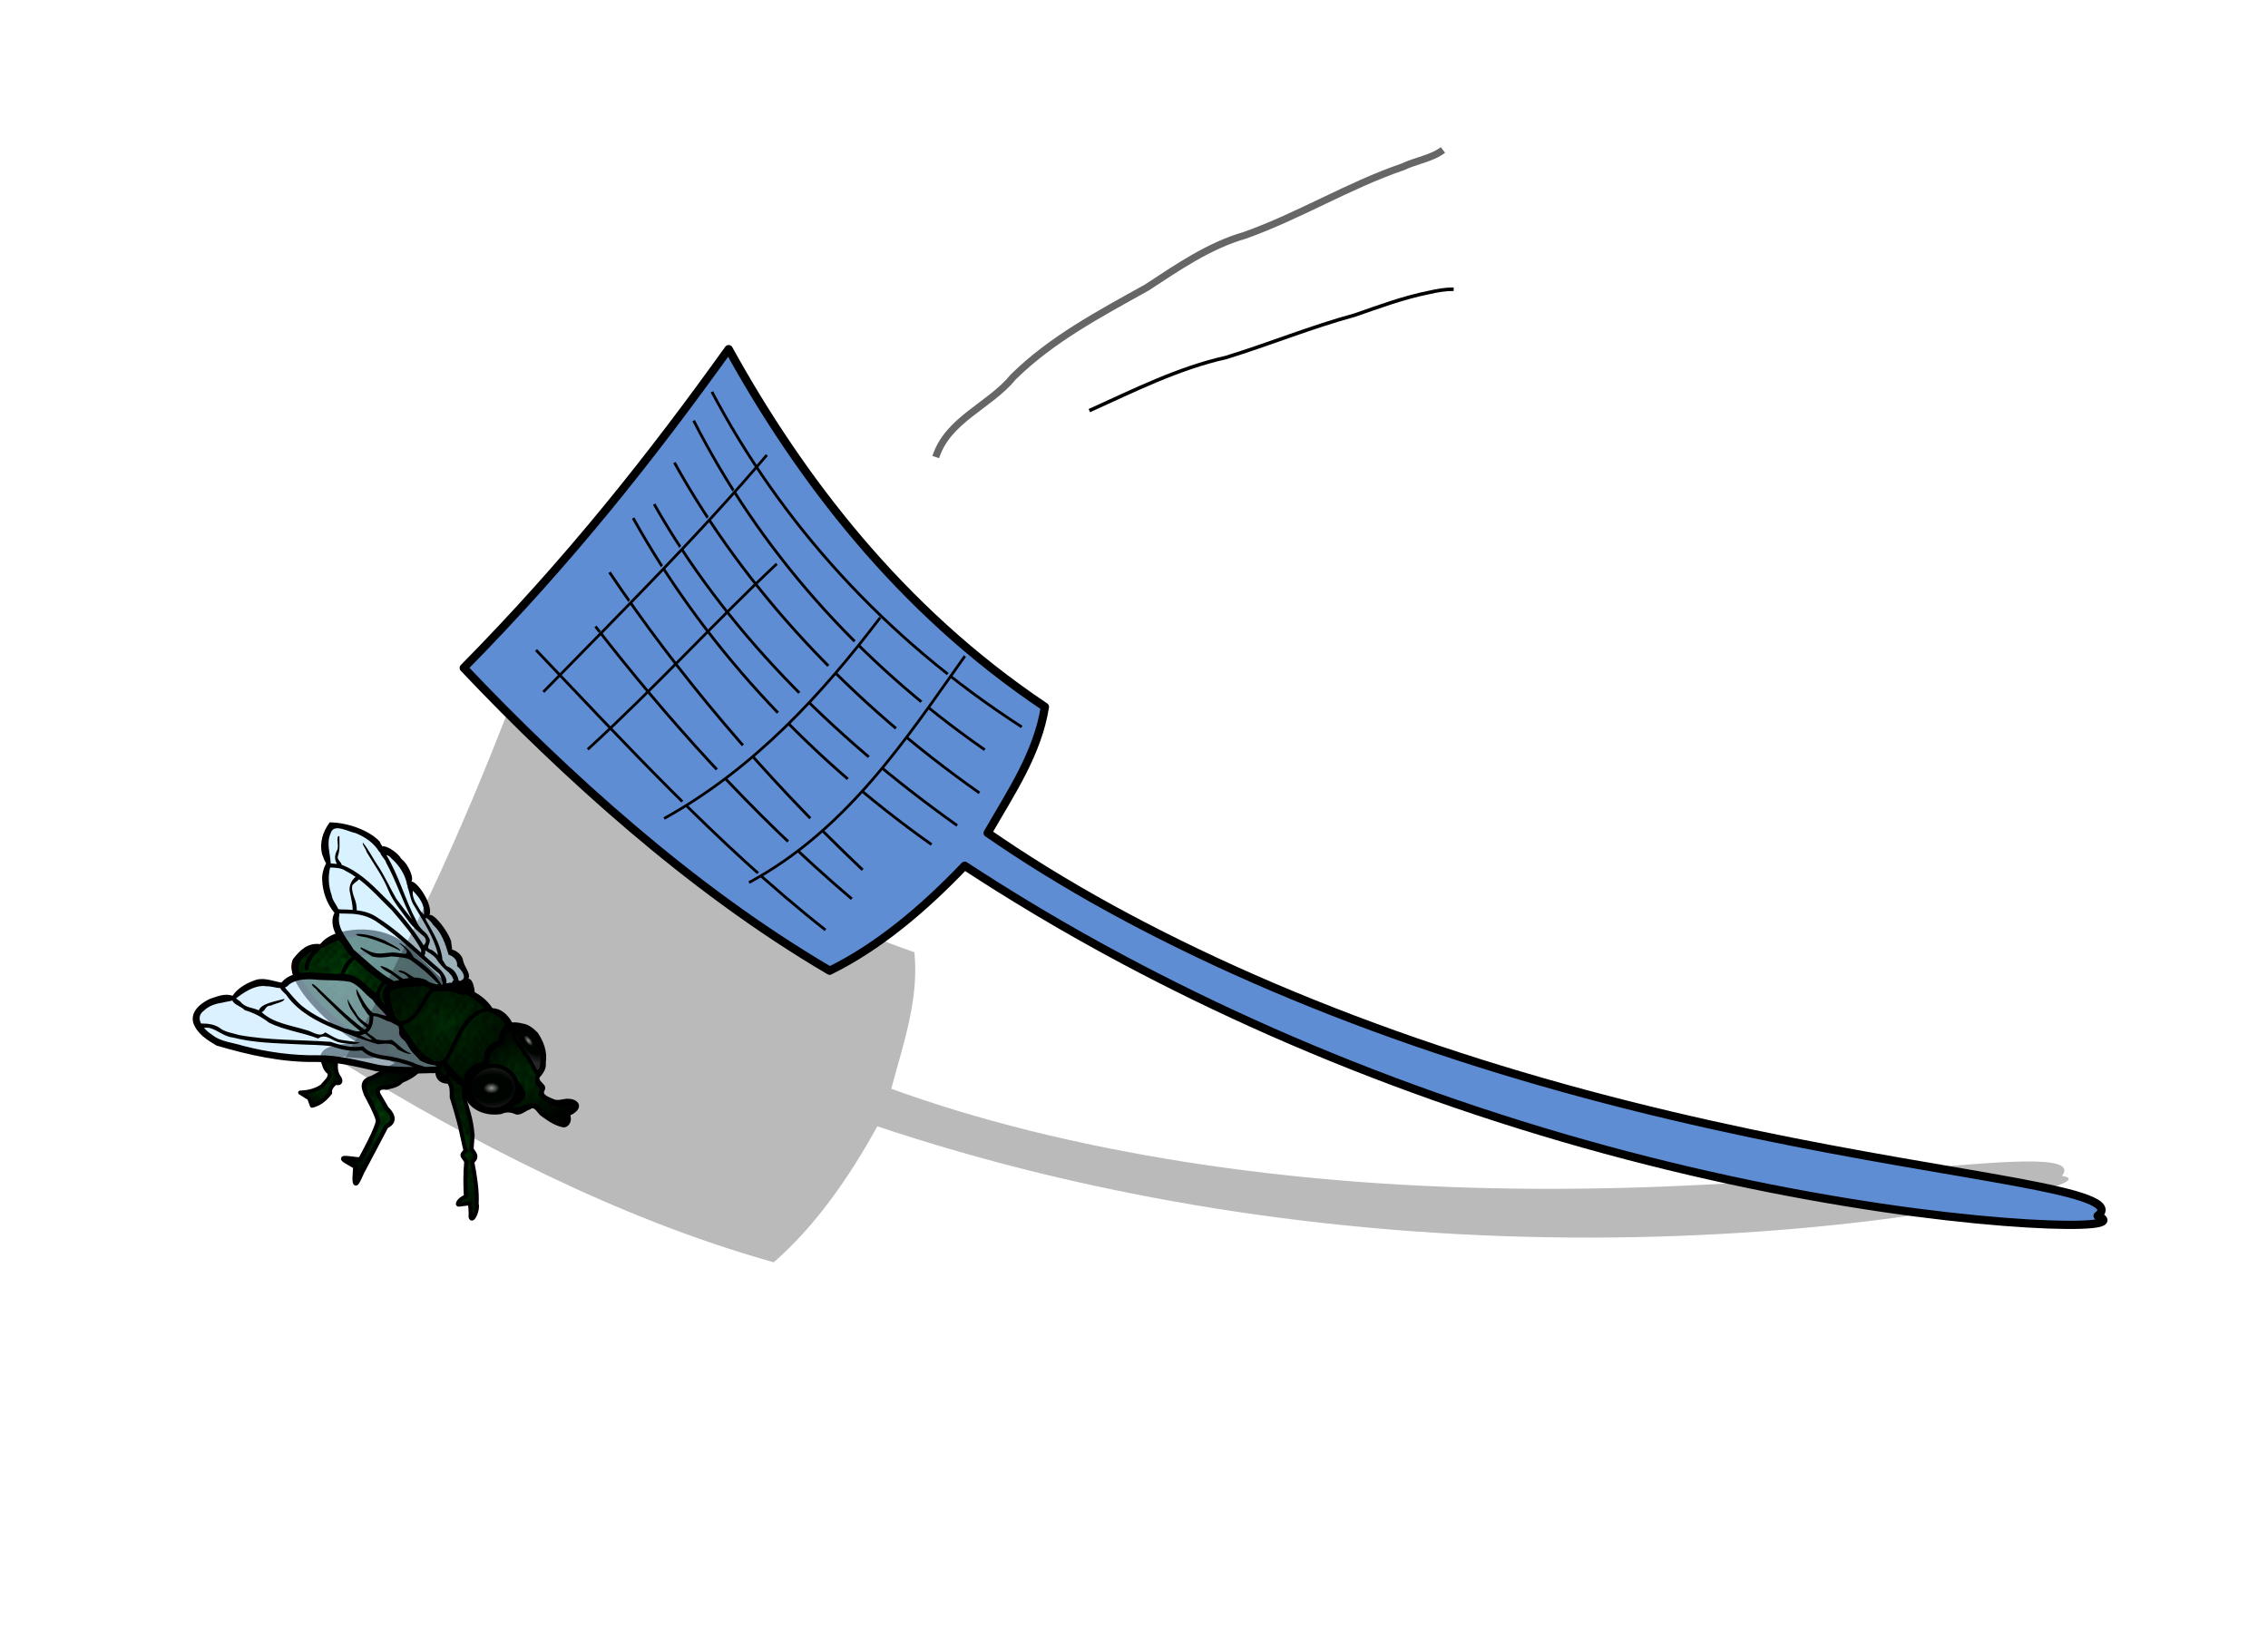 <?xml version="1.0" encoding="UTF-8" standalone="no"?>
<!-- Created with Inkscape (http://www.inkscape.org/) -->

<svg
   xmlns:dc="http://purl.org/dc/elements/1.1/"
   xmlns:cc="http://creativecommons.org/ns#"
   xmlns:rdf="http://www.w3.org/1999/02/22-rdf-syntax-ns#"
   xmlns:svg="http://www.w3.org/2000/svg"
   xmlns="http://www.w3.org/2000/svg"
   xmlns:xlink="http://www.w3.org/1999/xlink"
   xmlns:sodipodi="http://sodipodi.sourceforge.net/DTD/sodipodi-0.dtd"
   xmlns:inkscape="http://www.inkscape.org/namespaces/inkscape"
   id="svg2"
   sodipodi:docname="flyswatter.svg"
   viewBox="0 0 641.43 463.64"
   version="1.1"
   inkscape:version="0.92.2 5c3e80d, 2017-08-06">
  <defs
     id="defs4">
    <linearGradient
       id="linearGradient2104">
      <stop
         id="stop2106"
         style="stop-color:#00ff00"
         offset="0" />
      <stop
         id="stop2108"
         style="stop-color:#000000"
         offset="1" />
    </linearGradient>
    <linearGradient
       id="linearGradient2127">
      <stop
         id="stop2129"
         style="stop-color:#000000"
         offset="0" />
      <stop
         id="stop2131"
         style="stop-color:#d3d3d3"
         offset="1" />
    </linearGradient>
    <linearGradient
       id="linearGradient7360">
      <stop
         id="stop7362"
         style="stop-color:#ffffff"
         offset="0" />
      <stop
         id="stop7364"
         style="stop-color:#a8a8a8"
         offset="1" />
    </linearGradient>
    <linearGradient
       id="linearGradient6778"
       inkscape:collect="always">
      <stop
         id="stop6780"
         offset="0"
         style="stop-color:#cccccc;stop-opacity:1" />
      <stop
         style="stop-color:#000500;stop-opacity:1;"
         offset="0.227"
         id="stop6786" />
      <stop
         id="stop6788"
         offset="0.576"
         style="stop-color:#000500;stop-opacity:1;" />
      <stop
         id="stop6782"
         offset="1"
         style="stop-color:#333333;stop-opacity:1" />
    </linearGradient>
    <linearGradient
       inkscape:collect="always"
       id="linearGradient6768">
      <stop
         style="stop-color:#003207;stop-opacity:1"
         offset="0"
         id="stop6770" />
      <stop
         id="stop6772"
         offset="0.169"
         style="stop-color:#003c06;stop-opacity:1;" />
      <stop
         style="stop-color:#003705;stop-opacity:1;"
         offset="0.203"
         id="stop6774" />
      <stop
         style="stop-color:#000500;stop-opacity:1"
         offset="1"
         id="stop6776" />
    </linearGradient>
    <linearGradient
       id="linearGradient6732"
       inkscape:collect="always">
      <stop
         id="stop6734"
         offset="0"
         style="stop-color:#004909;stop-opacity:1;" />
      <stop
         style="stop-color:#003c06;stop-opacity:1;"
         offset="0.169"
         id="stop6740" />
      <stop
         id="stop6742"
         offset="0.203"
         style="stop-color:#003705;stop-opacity:1;" />
      <stop
         id="stop6736"
         offset="1"
         style="stop-color:#001b00;stop-opacity:1" />
    </linearGradient>
    <pattern
       patternTransform="matrix(1.06,0,0,1.136,151.018,223.117)"
       id="pattern6426"
       xlink:href="#Polkadots-large"
       inkscape:collect="always" />
    <pattern
       patternTransform="matrix(1.179,0,0,1.357,89.893,231.25)"
       id="pattern6334"
       xlink:href="#Polkadots-large"
       inkscape:collect="always" />
    <pattern
       patternTransform="matrix(0.967,0,0,1.095,104.729,215.145)"
       id="pattern6242"
       xlink:href="#Polkadots-large"
       inkscape:collect="always" />
    <pattern
       patternTransform="matrix(0.934,0,0,1.603,177.739,198.124)"
       id="pattern6150"
       xlink:href="#Polkadots-large"
       inkscape:collect="always" />
    <pattern
       patternTransform="matrix(1.01,0,0,1.464,157.448,193.057)"
       id="pattern6058"
       xlink:href="#Polkadots-large"
       inkscape:collect="always" />
    <pattern
       patternTransform="matrix(1.06,0,0,1.111,145.474,185.842)"
       id="pattern5966"
       xlink:href="#Polkadots-large"
       inkscape:collect="always" />
    <pattern
       inkscape:collect="always"
       patternUnits="userSpaceOnUse"
       width="10"
       height="10"
       patternTransform="translate(0,0) scale(10,10)"
       id="Polkadots-large"
       inkscape:stockid="Polka dots, large">
      <circle
         style="fill:black;stroke:none"
         cx="2.567"
         cy="0.810"
         r="0.45"
         id="circle5656" />
      <circle
         style="fill:black;stroke:none"
         cx="3.048"
         cy="2.33"
         r="0.45"
         id="circle5658" />
      <circle
         style="fill:black;stroke:none"
         cx="4.418"
         cy="2.415"
         r="0.45"
         id="circle5660" />
      <circle
         style="fill:black;stroke:none"
         cx="1.844"
         cy="3.029"
         r="0.45"
         id="circle5662" />
      <circle
         style="fill:black;stroke:none"
         cx="6.08"
         cy="1.363"
         r="0.45"
         id="circle5664" />
      <circle
         style="fill:black;stroke:none"
         cx="5.819"
         cy="4.413"
         r="0.45"
         id="circle5666" />
      <circle
         style="fill:black;stroke:none"
         cx="4.305"
         cy="4.048"
         r="0.45"
         id="circle5668" />
      <circle
         style="fill:black;stroke:none"
         cx="5.541"
         cy="3.045"
         r="0.45"
         id="circle5670" />
      <circle
         style="fill:black;stroke:none"
         cx="4.785"
         cy="5.527"
         r="0.45"
         id="circle5672" />
      <circle
         style="fill:black;stroke:none"
         cx="2.667"
         cy="5.184"
         r="0.45"
         id="circle5674" />
      <circle
         style="fill:black;stroke:none"
         cx="7.965"
         cy="1.448"
         r="0.45"
         id="circle5676" />
      <circle
         style="fill:black;stroke:none"
         cx="7.047"
         cy="5.049"
         r="0.45"
         id="circle5678" />
      <circle
         style="fill:black;stroke:none"
         cx="4.340"
         cy="0.895"
         r="0.45"
         id="circle5680" />
      <circle
         style="fill:black;stroke:none"
         cx="7.125"
         cy="0.340"
         r="0.45"
         id="circle5682" />
      <circle
         style="fill:black;stroke:none"
         cx="9.553"
         cy="1.049"
         r="0.45"
         id="circle5684" />
      <circle
         style="fill:black;stroke:none"
         cx="7.006"
         cy="2.689"
         r="0.45"
         id="circle5686" />
      <circle
         style="fill:black;stroke:none"
         cx="8.909"
         cy="2.689"
         r="0.45"
         id="circle5688" />
      <circle
         style="fill:black;stroke:none"
         cx="9.315"
         cy="4.407"
         r="0.45"
         id="circle5690" />
      <circle
         style="fill:black;stroke:none"
         cx="7.820"
         cy="3.870"
         r="0.45"
         id="circle5692" />
      <circle
         style="fill:black;stroke:none"
         cx="8.270"
         cy="5.948"
         r="0.45"
         id="circle5694" />
      <circle
         style="fill:black;stroke:none"
         cx="7.973"
         cy="7.428"
         r="0.45"
         id="circle5696" />
      <circle
         style="fill:black;stroke:none"
         cx="9.342"
         cy="8.072"
         r="0.45"
         id="circle5698" />
      <circle
         style="fill:black;stroke:none"
         cx="8.206"
         cy="9.315"
         r="0.45"
         id="circle5700" />
      <circle
         style="fill:black;stroke:none"
         cx="9.682"
         cy="9.475"
         r="0.45"
         id="circle5702" />
      <circle
         style="fill:black;stroke:none"
         cx="9.688"
         cy="6.186"
         r="0.45"
         id="circle5704" />
      <circle
         style="fill:black;stroke:none"
         cx="3.379"
         cy="6.296"
         r="0.45"
         id="circle5706" />
      <circle
         style="fill:black;stroke:none"
         cx="2.871"
         cy="8.204"
         r="0.45"
         id="circle5708" />
      <circle
         style="fill:black;stroke:none"
         cx="4.59"
         cy="8.719"
         r="0.45"
         id="circle5710" />
      <circle
         style="fill:black;stroke:none"
         cx="3.181"
         cy="9.671"
         r="0.45"
         id="circle5712" />
      <circle
         style="fill:black;stroke:none"
         cx="5.734"
         cy="7.315"
         r="0.45"
         id="circle5714" />
      <circle
         style="fill:black;stroke:none"
         cx="6.707"
         cy="6.513"
         r="0.45"
         id="circle5716" />
      <circle
         style="fill:black;stroke:none"
         cx="5.730"
         cy="9.670"
         r="0.45"
         id="circle5718" />
      <circle
         style="fill:black;stroke:none"
         cx="6.535"
         cy="8.373"
         r="0.45"
         id="circle5720" />
      <circle
         style="fill:black;stroke:none"
         cx="4.37"
         cy="7.154"
         r="0.45"
         id="circle5722" />
      <circle
         style="fill:black;stroke:none"
         cx="0.622"
         cy="7.25"
         r="0.45"
         id="circle5724" />
      <circle
         style="fill:black;stroke:none"
         cx="0.831"
         cy="5.679"
         r="0.45"
         id="circle5726" />
      <circle
         style="fill:black;stroke:none"
         cx="1.257"
         cy="8.519"
         r="0.45"
         id="circle5728" />
      <circle
         style="fill:black;stroke:none"
         cx="1.989"
         cy="6.877"
         r="0.45"
         id="circle5730" />
      <circle
         style="fill:black;stroke:none"
         cx="0.374"
         cy="3.181"
         r="0.45"
         id="circle5732" />
      <circle
         style="fill:black;stroke:none"
         cx="1.166"
         cy="1.664"
         r="0.45"
         id="circle5734" />
      <circle
         style="fill:black;stroke:none"
         cx="1.151"
         cy="0.093"
         r="0.45"
         id="circle5736" />
      <circle
         style="fill:black;stroke:none"
         cx="1.151"
         cy="10.093"
         r="0.45"
         id="circle5738" />
      <circle
         style="fill:black;stroke:none"
         cx="1.302"
         cy="4.451"
         r="0.45"
         id="circle5740" />
      <circle
         style="fill:black;stroke:none"
         cx="3.047"
         cy="3.763"
         r="0.45"
         id="circle5742" />
    </pattern>
    <radialGradient
       gradientUnits="userSpaceOnUse"
       gradientTransform="matrix(1,0,0,0.891,0,19.214)"
       r="22.052"
       fy="165.85"
       fx="101.691"
       cy="165.85"
       cx="101.691"
       id="radialGradient6738"
       xlink:href="#linearGradient6732"
       inkscape:collect="always" />
    <radialGradient
       gradientUnits="userSpaceOnUse"
       gradientTransform="matrix(1,0,0,0.81,0,34.804)"
       r="16.924"
       fy="181.08"
       fx="128.777"
       cy="181.08"
       cx="128.777"
       id="radialGradient6750"
       xlink:href="#linearGradient6732"
       inkscape:collect="always" />
    <radialGradient
       gradientUnits="userSpaceOnUse"
       gradientTransform="matrix(1,0,0,0.889,0,21.66)"
       r="14.695"
       fy="194.918"
       fx="148.95"
       cy="194.918"
       cx="148.95"
       id="radialGradient6766"
       xlink:href="#linearGradient6768"
       inkscape:collect="always" />
    <radialGradient
       gradientUnits="userSpaceOnUse"
       gradientTransform="matrix(1.362,-0.013,0.009,0.925,-52.652,16.589)"
       r="6.834"
       fy="198.189"
       fx="140.798"
       cy="198.189"
       cx="140.798"
       id="radialGradient6784"
       xlink:href="#linearGradient6778"
       inkscape:collect="always" />
    <radialGradient
       gradientUnits="userSpaceOnUse"
       gradientTransform="matrix(1.069,1.367,-0.622,0.486,105.763,-109.722)"
       r="4.261"
       fy="185.538"
       fx="149.993"
       cy="185.538"
       cx="149.993"
       id="radialGradient6796"
       xlink:href="#linearGradient6778"
       inkscape:collect="always" />
    <radialGradient
       gradientUnits="userSpaceOnUse"
       gradientTransform="matrix(1,0,0,1.148,0,-28.406)"
       r="5.868"
       fy="195.935"
       fx="95.521"
       cy="195.935"
       cx="95.521"
       id="radialGradient6812"
       xlink:href="#linearGradient6768"
       inkscape:collect="always" />
    <radialGradient
       gradientUnits="userSpaceOnUse"
       gradientTransform="matrix(1,0,0,1.483,0,-100.26)"
       r="11.013"
       fy="207.615"
       fx="112.009"
       cy="207.615"
       cx="112.009"
       id="radialGradient6820"
       xlink:href="#linearGradient6768"
       inkscape:collect="always" />
    <radialGradient
       gradientUnits="userSpaceOnUse"
       gradientTransform="matrix(1,0,0,4.162,0,-673.698)"
       r="4.835"
       fy="213.081"
       fx="132.77"
       cy="213.081"
       cx="132.77"
       id="radialGradient6828"
       xlink:href="#linearGradient6732"
       inkscape:collect="always" />
    <filter
       inkscape:collect="always"
       style="color-interpolation-filters:sRGB"
       id="filter2305"
       x="-0.035"
       width="1.069"
       y="-0.102"
       height="1.205">
      <feGaussianBlur
         inkscape:collect="always"
         stdDeviation="8.996"
         id="feGaussianBlur2307" />
    </filter>
  </defs>
  <sodipodi:namedview
     id="base"
     bordercolor="#666666"
     inkscape:pageshadow="2"
     inkscape:window-y="0"
     pagecolor="#ffffff"
     inkscape:window-height="856"
     inkscape:window-maximized="1"
     inkscape:zoom="0.98994949"
     inkscape:window-x="4"
     showgrid="false"
     borderopacity="1.0"
     inkscape:current-layer="g4728"
     inkscape:cx="235.53801"
     inkscape:cy="157.79129"
     inkscape:window-width="1436"
     inkscape:pageopacity="0.0"
     inkscape:document-units="px"
     inkscape:snap-global="false" />
  <g
     id="layer1"
     inkscape:label="Layer 1"
     inkscape:groupmode="layer"
     transform="translate(41.355 15.923)">
    <g
       id="g4728">
      <path
         id="path3728"
         style="stroke:#666666;stroke-width:2;fill:none"
         d="m223.29 113.37c3.459-10.692 15.288-14.49 21.943-22.691 10.883-10.703 24.478-17.874 37.678-25.229 8.803-5.741 17.57-11.86 27.793-14.81 15.346-5.462 29.304-14.102 44.725-19.387 3.627-1.742 8.151-2.339 11.304-4.757" />
      <path
         id="path3730"
         style="stroke:#000000;stroke-width:1px;fill:none"
         d="m266.73 100.23c12.603-5.694 25.092-12.006 38.677-15.041 12.213-3.768 24.068-8.633 36.412-11.991 6.942-2.415 13.846-4.981 21.079-6.413 2.252-0.518 4.549-0.917 6.867-0.9" />
      <g
         transform="matrix(1.067,0,0,1.067,-52.692,80.518)"
         id="layer1-8"
         inkscape:label="Ebene 1">
        <path
           sodipodi:nodetypes="cccscccccccccccc"
           inkscape:connector-curvature="0"
           id="path4180"
           d="m 115.699,191.879 -6.429,3.482 c -3.26,0.853 -2.054,3.09 -1.607,4.375 0,0 2.741,5.003 3.125,6.786 0.331,1.538 -4.643,10.446 -4.643,10.446 -1.31,0.149 -6.315,-1.124 -3.929,0.446 l 2.589,1.518 -0.179,3.036 c 0.05,3.717 1.507,-1.004 2.411,-2.411 l 5.982,-11.339 c 3.027,-1.441 1.116,-3.742 0.089,-4.732 l -1.875,-3.214 c -1.362,-2.063 0.363,-2.58 1.786,-2.321 2.699,-0.595 3.22,-1.012 4.018,-1.786 1.78,-0.759 4.203,-1.963 5.089,-3.839 z"
           style="fill:url(#radialGradient6820);fill-opacity:1;fill-rule:evenodd;stroke:#000000;stroke-width:1.169;stroke-linecap:butt;stroke-linejoin:miter;stroke-miterlimit:4;stroke-dasharray:none;stroke-opacity:1" />
        <path
           sodipodi:nodetypes="cccscccccccccccc"
           inkscape:connector-curvature="0"
           id="path4180-4"
           d="m 115.919,191.915 -6.429,3.482 c -3.26,0.853 -2.054,3.09 -1.607,4.375 0,0 2.741,5.003 3.125,6.786 0.331,1.538 -4.643,10.446 -4.643,10.446 -1.31,0.149 -6.315,-1.124 -3.929,0.446 l 2.589,1.518 -0.179,3.036 c 0.05,3.717 1.507,-1.004 2.411,-2.411 l 5.982,-11.339 c 3.027,-1.441 1.116,-3.742 0.089,-4.732 l -1.875,-3.214 c -1.362,-2.063 0.363,-2.58 1.786,-2.321 2.699,-0.595 3.22,-1.012 4.018,-1.786 1.78,-0.759 4.203,-1.963 5.089,-3.839 z"
           style="fill:url(#pattern6334);fill-opacity:1;fill-rule:evenodd;stroke:none;stroke-width:0.354;stroke-linecap:butt;stroke-linejoin:miter;stroke-miterlimit:4;stroke-dasharray:none;stroke-opacity:1" />
        <path
           sodipodi:nodetypes="ccscccc"
           inkscape:connector-curvature="0"
           id="path4168"
           d="m 88.343,164.395 c 1.686,-1.699 3.092,-3.511 7.071,-4.293 7.87,-5.128 17.714,-3.192 22.223,1.263 3.496,3.454 7.632,7.548 10.228,10.102 l 3.915,24.489 c -1.727,-0.231 -4.333,0.806 -6.085,-2.693 -19.266,-3.596 -40.276,-21.937 -37.353,-28.867 z"
           style="fill:url(#radialGradient6738);fill-opacity:1;fill-rule:evenodd;stroke:#ff0000;stroke-width:0.354;stroke-linecap:butt;stroke-linejoin:miter;stroke-miterlimit:4;stroke-dasharray:none;stroke-opacity:1" />
        <path
           sodipodi:nodetypes="ccscccc"
           inkscape:connector-curvature="0"
           id="path4168-8"
           d="m 88.431,164.483 c 1.686,-1.699 3.092,-3.511 7.071,-4.293 7.87,-5.128 17.714,-3.192 22.223,1.263 3.496,3.454 7.632,7.548 10.228,10.102 l 3.915,24.489 c -1.727,-0.231 -4.333,0.806 -6.085,-2.693 -19.266,-3.596 -40.276,-21.937 -37.353,-28.867 z"
           style="fill:url(#pattern5966);fill-opacity:1;fill-rule:evenodd;stroke:#ff0000;stroke-width:0.354;stroke-linecap:butt;stroke-linejoin:miter;stroke-miterlimit:4;stroke-dasharray:none;stroke-opacity:1" />
        <path
           inkscape:connector-curvature="0"
           id="path4168-9"
           d="m 107.044,156.026 c -0.563,-0.014 -1.126,-0.006 -1.686,0.025 -3.387,0.192 -7.725,1.024 -9.82,3.869 -3.397,-0.472 -5.422,1.645 -7.291,4.008 -1.184,3.314 0.95,6.58 2.766,9.207 5.484,7.212 13.022,12.66 21.037,16.752 4.139,2.049 9.398,4.429 13.939,4.051 0.293,2.958 2.823,3.252 5.047,2.85 0.651,-0.597 2.847,0.769 2.432,-0.523 l -4.182,-25.604 c -3.752,-3.61 -7.408,-7.324 -11.225,-10.863 -3.104,-2.462 -7.073,-3.674 -11.018,-3.771 z m -0.791,1.816 c 0.725,-0.009 1.451,0.024 2.172,0.098 3.948,0.361 7.799,2.068 10.455,5.051 l 7.725,7.529 c -0.916,0.383 -1.725,1.003 -2.334,1.811 -1.436,1 -1.301,2.991 -1.932,4.443 -1.209,1.73 -3.104,2.855 -5.012,3.68 -0.475,0.35 0.012,1.156 0.543,0.9 2.039,-0.85 4.013,-2.108 5.314,-3.92 0.565,-1.102 0.922,-3.475 1.338,-3.955 0.889,-0.82 1.755,-1.775 2.912,-2.15 l 0.197,0.193 3.834,23.475 c -1.883,0.233 -3.679,-0.058 -4.439,-2.236 -2.19,-0.128 -4.845,-0.464 -6.643,-1.352 -9.648,-3.259 -18.511,-8.931 -25.494,-16.346 -2.299,-2.656 -4.854,-5.577 -5.188,-9.225 0.22,-1.878 2.009,-3.127 3.725,-3.99 -0.133,0.149 -0.272,0.306 -0.406,0.443 -0.957,1.194 -1.728,2.723 -1.604,4.283 0.189,0.526 1.053,0.351 1.021,-0.207 0.065,-2.277 1.771,-4.007 3.41,-5.379 1.39,-0.512 2.605,-1.426 4.027,-1.936 2.03,-0.785 4.202,-1.185 6.377,-1.211 z m 1.283,3.928 c -2.837,0.075 -5.043,2.307 -6.156,4.76 -0.443,0.991 -0.949,1.996 -1.172,3.057 0.029,0.566 0.922,0.638 1.041,0.084 0.918,-2.578 2.119,-5.559 4.895,-6.568 0.565,-0.397 1.741,0.101 1.951,-0.74 0.045,-0.318 -0.238,-0.617 -0.559,-0.592 z m 5.59,7.225 c -0.918,0.32 -1.534,1.278 -2.068,2.053 -0.562,1.05 -0.945,2.328 -0.771,3.51 0.215,0.439 0.951,0.257 0.936,-0.232 -0.066,-1.785 0.815,-3.49 2.279,-4.498 0.291,-0.302 0.045,-0.849 -0.375,-0.832 z m 1.877,1.734 c -0.772,0.184 -0.892,1.249 -1.176,1.865 -0.769,2.871 1.103,5.469 1.904,8.1 0.32,0.49 1.147,0.062 0.932,-0.482 -0.619,-2.42 -2.47,-4.718 -1.828,-7.326 -0.008,-0.699 1.093,-1.335 0.555,-2.008 -0.102,-0.099 -0.245,-0.154 -0.387,-0.148 z"
           style="color:#000000;font-style:normal;font-variant:normal;font-weight:normal;font-stretch:normal;font-size:medium;line-height:normal;font-family:sans-serif;text-indent:0;text-align:start;text-decoration:none;text-decoration-line:none;text-decoration-style:solid;text-decoration-color:#000000;letter-spacing:normal;word-spacing:normal;text-transform:none;writing-mode:lr-tb;direction:ltr;baseline-shift:baseline;text-anchor:start;white-space:normal;clip-rule:nonzero;display:inline;overflow:visible;visibility:visible;opacity:1;isolation:auto;mix-blend-mode:normal;color-interpolation:sRGB;color-interpolation-filters:linearRGB;solid-color:#000000;solid-opacity:1;fill:#000000;fill-opacity:1;fill-rule:evenodd;stroke:none;stroke-width:1.772;stroke-linecap:butt;stroke-linejoin:miter;stroke-miterlimit:4;stroke-dasharray:none;stroke-dashoffset:0;stroke-opacity:1;color-rendering:auto;image-rendering:auto;shape-rendering:auto;text-rendering:auto;enable-background:accumulate" />
        <path
           sodipodi:nodetypes="cscsccccccccccccc"
           inkscape:connector-curvature="0"
           id="path4178"
           d="m 128.929,195.219 c 0,0 1.008,1.538 1.25,2.411 0.255,0.92 0.179,2.857 0.179,2.857 0,0 1.901,6.023 2.5,9.018 0.365,1.824 1.161,5.179 1.161,5.179 -1.435,1.35 -0.742,1.267 0.179,2.857 -0.31,3.375 -0.252,6.383 -0.089,9.286 -1.929,0.714 -2.594,2.321 -1.786,2.143 l 2.857,-0.357 c 0,0 0.268,2.054 0.179,3.661 0.452,1.624 2.105,-1.988 1.607,-3.482 0.193,-3.43 -0.412,-7.26 -1.161,-11.161 1.664,-1.476 0.395,-2.365 -0.179,-3.393 l 0.268,-3.661 c -0.39,-4.544 -1.401,-6.91 -2.232,-9.911 l -0.089,-4.911 c -1.268,-2.23 -2.667,-3.495 -4.643,-0.536 z"
           style="fill:url(#radialGradient6828);fill-opacity:1;fill-rule:evenodd;stroke:#000000;stroke-width:1.063;stroke-linecap:butt;stroke-linejoin:miter;stroke-miterlimit:4;stroke-dasharray:none;stroke-opacity:1" />
        <path
           sodipodi:nodetypes="cscsccccccccccccc"
           inkscape:connector-curvature="0"
           id="path4178-4"
           d="m 128.861,195.267 c 0,0 1.008,1.538 1.25,2.411 0.255,0.92 0.179,2.857 0.179,2.857 0,0 1.901,6.023 2.5,9.018 0.365,1.824 1.161,5.179 1.161,5.179 -1.435,1.35 -0.742,1.267 0.179,2.857 -0.31,3.375 -0.252,6.383 -0.089,9.286 -1.929,0.714 -2.594,2.321 -1.786,2.143 l 2.857,-0.357 c 0,0 0.268,2.054 0.179,3.661 0.452,1.624 2.105,-1.988 1.607,-3.482 0.193,-3.43 -0.412,-7.26 -1.161,-11.161 1.664,-1.476 0.395,-2.365 -0.179,-3.393 l 0.268,-3.661 c -0.39,-4.544 -1.401,-6.91 -2.232,-9.911 l -0.089,-4.911 c -1.268,-2.23 -2.667,-3.495 -4.643,-0.536 z"
           style="fill:url(#pattern6426);fill-opacity:1;fill-rule:evenodd;stroke:none;stroke-width:0.354;stroke-linecap:butt;stroke-linejoin:miter;stroke-miterlimit:4;stroke-dasharray:none;stroke-opacity:1" />
        <path
           sodipodi:nodetypes="cccccccccccccc"
           inkscape:connector-curvature="0"
           id="path4182"
           d="m 96.078,190.527 c 0.466,1.201 0.533,2.501 1.875,3.482 0.372,1.53 -1.209,2.493 -1.964,3.571 -1.935,1.26 -3.869,1.619 -5.804,1.696 l 2.411,1.518 0.714,1.964 c 1.508,-0.334 3.077,-1.164 4.821,-3.393 -0.201,-1.217 0.622,-1.921 1.339,-2.679 1.876,0.44 1.444,-0.893 0.982,-1.518 -1.046,-1.446 -0.817,-3.146 -0.714,-4.821 -0.421,-2.751 9.733,1.271 12.962,-2.165 l 0.411,-1.988 -8.163,0.31 c -3.923,0.583 -9.499,0.671 -8.87,4.022 z"
           style="fill:url(#radialGradient6812);fill-opacity:1;fill-rule:evenodd;stroke:#000000;stroke-width:1.063;stroke-linecap:butt;stroke-linejoin:round;stroke-miterlimit:4;stroke-dasharray:none;stroke-opacity:1" />
        <path
           sodipodi:nodetypes="ccccccccccc"
           inkscape:connector-curvature="0"
           id="path4182-5"
           d="m 95.673,190.854 c 0.466,1.201 0.533,2.501 1.875,3.482 0.372,1.53 -1.209,2.493 -1.964,3.571 -1.935,1.26 -3.869,1.619 -5.804,1.696 l 2.411,1.518 0.714,1.964 c 1.508,-0.334 3.077,-1.164 4.821,-3.393 -0.201,-1.217 0.622,-1.921 1.339,-2.679 1.876,0.44 1.444,-0.893 0.982,-1.518 -1.046,-1.446 -0.817,-3.146 -0.714,-4.821 z"
           style="fill:url(#pattern6242);fill-opacity:1;fill-rule:evenodd;stroke:none;stroke-width:0.354;stroke-linecap:butt;stroke-linejoin:round;stroke-miterlimit:4;stroke-dasharray:none;stroke-opacity:1" />
        <path
           sodipodi:nodetypes="cccssssscscccsssccc"
           inkscape:connector-curvature="0"
           id="path4172-0"
           d="m 118.741,185.063 c -1.774,0.021 -2.269,-0.918 -2.143,-2.321 0.094,-1.88 -1.617,-1.954 -2.857,-2.5 -0.395,-1.786 -2.463,-3.281 -3.214,-5.357 -0.25,-0.691 -1.914,-1.637 -3.036,-2.857 -1.725,-1.876 -3.448,-3.119 -5.536,-3.214 0,0 -2.618,-0.149 -3.929,-0.179 -2.916,-0.066 -5.892,-0.58 -8.75,0 -1.647,0.334 -4.107,2.143 -4.107,2.143 0,0 -4.492,-0.888 -6.429,-0.536 -2.438,0.444 -5.893,3.571 -5.893,3.571 l -6.071,1.25 c -6.572,3.132 -5.505,6.809 1.25,10.893 5.669,1.653 11.841,3.227 18.036,3.929 5.324,0.603 10.714,0.062 16.071,1.071 5.276,0.995 6.973,1.757 10.536,2.143 3.906,0.423 11.786,0.179 11.786,0.179 1.552,-0.157 2.195,-0.617 2.321,-1.25 -6.344,-2.321 -6.02,-4.643 -8.036,-6.964 z"
           style="fill:#c3e8ff;fill-opacity:0.604;fill-rule:evenodd;stroke:#ff00ff;stroke-width:0.354;stroke-linecap:butt;stroke-linejoin:miter;stroke-miterlimit:4;stroke-dasharray:none;stroke-opacity:1" />
        <path
           sodipodi:nodetypes="cccccccccccccccccsccccccccccccccccccccccccccccccccccccccccccccccccccccccccccccccccccccccsccccccccccccscccccccc"
           inkscape:connector-curvature="0"
           id="path4172"
           d="m 92.771,167.426 c -2.661,-0.069 -5.658,0.416 -7.547,2.688 -2.74,-0.505 -5.012,-1.601 -7.549,-0.434 -1.99,0.711 -4.303,2.163 -5.398,3.92 -1.961,-0.71 -4.015,0.14 -5.98,0.805 -2.401,1.116 -5.246,3.311 -4.457,6.309 0.918,2.887 3.697,4.615 6.158,6.08 8.534,2.518 17.331,4.502 26.281,4.354 5.366,-0.11 10.586,1.184 15.768,2.4 4.947,0.921 10.024,0.706 15.027,0.562 1.358,0.4 4.125,-2.299 2.266,-2.912 -2.789,-0.893 -5.428,-2.583 -6.686,-5.328 -0.261,-2.148 -3.141,-1.141 -2.953,-3.096 0.115,-3.014 -3.726,-2.68 -4.307,-5.381 -1.482,-1.854 -2.252,-4.155 -4.422,-5.385 -1.973,-2.19 -4.509,-4.345 -7.658,-4.141 -2.477,-0.118 -4.954,-0.2 -7.428,-0.381 -0.362,-0.029 -0.735,-0.051 -1.115,-0.061 z m -0.666,1.809 c 0.568,-0.012 1.139,0.006 1.705,0.037 3.186,0.351 6.452,0.048 9.6,0.652 2.49,0.871 3.885,3.287 5.979,4.752 0.892,1.574 2.63,2.775 3.723,4.291 -0.856,-0.226 -1.817,-0.375 -2.307,-0.625 -0.451,-0.087 -0.905,-0.145 -1.361,-0.197 -1.903,-1.626 -3.12,-4.195 -4.327,-6.357 -0.307,1.493 1.119,3.334 1.595,4.738 0.533,0.467 1.232,2.091 1.895,2.446 -0.026,0.78 -0.096,1.6 -0.352,2.312 -1.104,-0.698 -2.753,-1.849 -3.279,-3.164 -0.622,-0.808 -1.821,-2.715 -2.21,-3.657 -0.014,2.304 2.116,4.374 2.673,5.418 0.589,0.808 1.598,1.466 2.388,2.216 -0.166,0.206 -0.366,0.381 -0.611,0.51 -0.033,-0.045 -0.079,-0.085 -0.107,-0.131 -4.774,-3.641 -8.218,-7.117 -12.553,-11.252 -0.281,-0.261 -0.879,-0.774 -1.29,-0.779 0.216,0.972 1.027,0.997 1.578,1.962 3.715,3.658 7.157,7.351 11.274,10.559 -1.231,0.376 -2.915,-0.714 -3.971,-0.648 -4.076,-1.543 -8.087,-3.287 -11.496,-6.027 -1.697,-1.433 -3.032,-3.216 -4.508,-4.863 0.405,-0.152 0.789,-0.412 1.139,-0.848 1.443,-1.01 3.12,-1.309 4.824,-1.344 z m -12.006,1.779 c 0.38,-0.016 0.757,0.006 1.129,0.072 1.235,-0.062 2.541,0.457 3.74,0.5 0.131,0.705 1.494,1.465 1.828,2.209 3.147,4.172 7.876,6.664 12.621,8.59 0.803,0.322 1.61,0.641 2.418,0.957 0.196,0.122 0.447,0.211 0.73,0.281 2.716,1.049 5.458,2.038 8.244,2.83 2.152,-0.154 3.784,-0.633 5.157,1.331 0.91,0.502 3.03,1.539 3.645,1.135 -2.177,-0.734 -3.565,-2.65 -5.161,-3.634 -1.376,0.199 -2.727,0.15 -4.047,-0.096 -0.566,-0.62 -1.62,-1.184 -2.441,-1.832 1.174,-0.881 1.721,-2.739 1.579,-4.32 1.444,-0.173 3.326,1.368 4.564,1.456 1.109,0.724 2.93,0.955 2.271,2.826 0.303,2.476 3.543,2.506 4.016,5.09 0.878,2.011 5.24,3.079 5.959,3.951 -0.97,0.047 -2.026,0.078 -3.094,0.104 -0.855,-0.428 -2.375,-0.599 -2.924,-1.07 -2.758,-0.987 -5.619,-1.707 -8.531,-2.041 -1.562,-0.264 -3.753,-0.863 -4.912,-2.365 -2.896,0.578 -5.88,-0.225 -8.621,-1.172 -8.123,-0.584 -16.335,-0.329 -24.371,-1.824 -1.387,-0.474 -3.671,-0.712 -5.061,-1.887 -1.455,-0.982 -3.218,-1.157 -4.924,-1.15 -0.587,-1.166 -0.589,-2.424 0.758,-3.412 1.383,-1.331 3.19,-1.877 5.031,-2.146 1.085,-0.291 1.679,-0.266 2.539,-0.555 0.228,1.047 2.519,1.681 3.234,2.562 2.462,0.743 4.432,1.758 6.48,3.342 4.107,2.026 8.74,2.541 12.99,4.18 2.134,-1.521 3.606,0.732 5.975,1.125 1.499,0.213 3.391,0.676 5.122,-0.021 -1.382,-0.316 -4.261,-0.507 -5.817,-0.937 -1.623,-0.699 -2.056,-1.065 -3.381,-1.788 -1.57,1.468 -3.373,-0.264 -5.084,-0.625 -4.027,-1.251 -8.582,-1.782 -11.803,-4.732 1.05,-0.28 1.004,-1.843 2.398,-1.719 1.148,-0.585 3.67,-0.969 3.664,-1.811 -2.055,0.595 -6.143,1.172 -6.794,3.049 -1.527,-0.744 -3.668,-0.683 -4.844,-2.277 -0.379,-0.313 -0.774,-0.608 -1.182,-0.883 1.847,-1.476 4.425,-3.187 6.898,-3.293 z m -14.553,11.062 c 0.339,0.002 0.666,0.029 0.916,0.146 2.064,0.64 3.67,2.245 5.957,2.457 5.495,1.419 11.235,1.479 16.875,1.771 3.054,0.178 6.157,0.112 9.176,0.533 2.576,0.883 5.34,1.53 8.07,1.084 2.894,2.841 7.247,2.217 10.811,3.486 0.933,0.218 1.888,0.568 2.828,0.934 -3.112,-0.009 -6.294,-0.139 -8.994,-0.533 -5.398,-1.151 -10.779,-2.667 -16.352,-2.58 -6.658,0.092 -13.285,-0.827 -19.725,-2.488 -2.822,-0.908 -6.043,-1.047 -8.383,-3.031 -0.678,-0.415 -1.432,-1.052 -2.043,-1.777 0.273,0.007 0.568,-0.004 0.863,-0.002 z m 41.897,1.593 c 0.233,0.212 1.601,1.33 1.85,1.573 -0.491,0.045 -1.274,-0.161 -2.185,-0.691 -0.146,-0.054 -0.831,-0.398 -0.977,-0.452 0.199,-0.04 1.13,-0.357 1.313,-0.43 z"
           style="color:#000000;font-style:normal;font-variant:normal;font-weight:normal;font-stretch:normal;font-size:medium;line-height:normal;font-family:sans-serif;text-indent:0;text-align:start;text-decoration:none;text-decoration-line:none;text-decoration-style:solid;text-decoration-color:#000000;letter-spacing:normal;word-spacing:normal;text-transform:none;writing-mode:lr-tb;direction:ltr;baseline-shift:baseline;text-anchor:start;white-space:normal;clip-rule:nonzero;display:inline;overflow:visible;visibility:visible;opacity:1;isolation:auto;mix-blend-mode:normal;color-interpolation:sRGB;color-interpolation-filters:linearRGB;solid-color:#000000;solid-opacity:1;fill:#000000;fill-opacity:1;fill-rule:evenodd;stroke:none;stroke-width:1.772;stroke-linecap:butt;stroke-linejoin:miter;stroke-miterlimit:4;stroke-dasharray:none;stroke-dashoffset:0;stroke-opacity:1;color-rendering:auto;image-rendering:auto;shape-rendering:auto;text-rendering:auto;enable-background:accumulate" />
        <path
           sodipodi:nodetypes="csccccccccc"
           inkscape:connector-curvature="0"
           id="path4170"
           d="m 117.677,170.102 c -5.932,0.698 -4.951,2.587 -4.643,4.286 0.555,3.063 1.252,5.889 3.214,6.607 0.533,2.152 0.731,1.329 3.75,6.25 l 2.321,2.5 c 1.786,0.957 3.929,2.624 5.714,1.429 2.938,3.722 5.393,6.729 7.857,5.714 l 10.357,-14.286 c -1.064,-2.409 -2.31,-4.709 -5.714,-5.714 -5.329,-5.412 -9.128,-6.134 -13.58,-5.693 -3.608,-1.858 -6.516,-0.929 -9.277,-1.093 z"
           style="fill:url(#radialGradient6750);fill-opacity:1;fill-rule:evenodd;stroke:#00ff00;stroke-width:0.354;stroke-linecap:butt;stroke-linejoin:miter;stroke-miterlimit:4;stroke-dasharray:none;stroke-opacity:1" />
        <path
           sodipodi:nodetypes="csccccccccc"
           inkscape:connector-curvature="0"
           id="path4170-0"
           d="m 117.964,169.808 c -5.932,0.698 -4.951,2.587 -4.643,4.286 0.555,3.063 1.252,5.889 3.214,6.607 0.533,2.152 0.731,1.329 3.75,6.25 l 2.321,2.5 c 1.786,0.957 3.929,2.624 5.714,1.429 2.938,3.722 5.393,6.729 7.857,5.714 l 10.357,-14.286 c -1.064,-2.409 -3.339,-4.601 -5.841,-4.704 -5.329,-5.412 -9.002,-7.144 -13.454,-6.703 -3.608,-1.858 -6.516,-0.929 -9.277,-1.093 z"
           style="fill:url(#pattern6058);fill-opacity:1;fill-rule:evenodd;stroke:#00ff00;stroke-width:0.354;stroke-linecap:butt;stroke-linejoin:miter;stroke-miterlimit:4;stroke-dasharray:none;stroke-opacity:1" />
        <path
           sodipodi:nodetypes="cccccccccccccccccccccscccccccccccsssccccccsscccccccccccssc"
           inkscape:connector-curvature="0"
           id="path4170-7"
           d="m 121.727,169.251 c -1.404,0.129 -2.807,0.309 -4.215,0.318 -1.907,0.296 -4.416,0.572 -5.246,2.613 -0.427,1.654 0.352,3.32 0.59,4.951 0.425,1.809 1.244,3.927 3.393,4.311 0.164,2.413 1.698,3.91 2.689,5.73 0.774,1.385 2.034,2.398 3.055,3.594 1.738,0.946 3.781,1.6 5.875,0.961 l 0.033,0.139 c 0.03,-0.007 0.055,-0.023 0.084,-0.031 0.501,1.484 1.464,2.736 2.377,3.555 1.478,1.67 3.706,3.591 6.09,2.627 0.613,-0.348 0.887,-1.128 1.361,-1.652 l 9.674,-13.344 c -1.083,-2.774 -2.977,-6.01 -6.331,-6.128 -1.013,-1.586 -2.557,-3.029 -4.307,-4.028 -3.056,-1.996 -6.637,-3.028 -10.279,-2.084 -1.233,-1.38 -3.216,-1.638 -4.842,-1.531 z m 1.221,1.729 c 0.771,0.014 1.528,0.128 2.244,0.377 -1.415,1.211 -2.354,3.201 -3.457,4.99 -0.67,1.087 -1.391,2.101 -2.242,2.84 -0.788,0.684 -1.683,1.123 -2.807,1.229 -0.73,-0.474 -1.386,-1.169 -1.613,-2.074 -0.595,-1.747 -0.991,-3.587 -1.174,-5.416 0.654,-1.407 3.013,-1.375 4.012,-1.629 1.061,0.108 2.651,-0.183 3.918,-0.275 0.374,-0.033 0.748,-0.048 1.119,-0.041 z m 4.633,0.676 c 3.41,-0.052 6.804,1.348 9.484,3.463 0.731,0.468 1.359,1.094 1.99,1.699 -1.599,0.386 -2.95,1.255 -4.078,2.373 -1.386,1.374 -2.466,3.113 -3.373,4.828 -0.908,1.715 -1.645,3.413 -2.311,4.693 -0.333,0.64 -0.65,1.175 -0.939,1.543 -0.13,0.165 -0.25,0.279 -0.359,0.371 -0.886,0.531 -1.998,0.467 -2.896,-0.156 -1.017,-0.558 -2.112,-1.035 -2.816,-1.994 -0.91,-0.915 -1.736,-1.891 -2.355,-3.031 -0.778,-1.408 -2.1,-2.551 -2.553,-4.109 1.083,-0.217 2.002,-0.723 2.773,-1.393 0.981,-0.851 1.746,-1.949 2.438,-3.07 1.296,-2.102 2.385,-4.242 3.758,-5.121 0.412,-0.05 0.825,-0.089 1.238,-0.096 z m 12.494,6.055 c 0.143,0.114 0.281,0.239 0.432,0.34 2.311,0.552 3.968,2.468 4.822,4.602 0.109,0.551 -0.626,1.019 -0.875,1.535 l -8.844,12.197 c -1.847,0.432 -3.16,-1.451 -4.311,-2.588 -0.778,-0.883 -1.512,-1.805 -2.242,-2.729 0.044,-0.052 0.09,-0.1 0.133,-0.154 0.363,-0.462 0.7,-1.043 1.047,-1.711 0.694,-1.335 1.424,-3.019 2.307,-4.688 0.883,-1.669 1.919,-3.317 3.182,-4.568 1.214,-1.203 2.62,-2.034 4.35,-2.236 z"
           style="color:#000000;font-style:normal;font-variant:normal;font-weight:normal;font-stretch:normal;font-size:medium;line-height:normal;font-family:sans-serif;text-indent:0;text-align:start;text-decoration:none;text-decoration-line:none;text-decoration-style:solid;text-decoration-color:#000000;letter-spacing:normal;word-spacing:normal;text-transform:none;writing-mode:lr-tb;direction:ltr;baseline-shift:baseline;text-anchor:start;white-space:normal;clip-rule:nonzero;display:inline;overflow:visible;visibility:visible;opacity:1;isolation:auto;mix-blend-mode:normal;color-interpolation:sRGB;color-interpolation-filters:linearRGB;solid-color:#000000;solid-opacity:1;fill:#000000;fill-opacity:1;fill-rule:evenodd;stroke:none;stroke-width:1.772;stroke-linecap:butt;stroke-linejoin:miter;stroke-miterlimit:4;stroke-dasharray:none;stroke-dashoffset:0;stroke-opacity:1;color-rendering:auto;image-rendering:auto;shape-rendering:auto;text-rendering:auto;enable-background:accumulate" />
        <path
           sodipodi:nodetypes="cccsscccssccsccccscc"
           inkscape:connector-curvature="0"
           id="path4176-6"
           d="m 147.139,182.151 c -4.626,0.823 -3.312,2.632 -3.615,3.887 -1.895,0.751 -3.832,2.505 -4.307,5.621 -4.775,2.278 -4.41,3.321 -4.726,5.588 -0.371,2.662 0.971,5.815 4.906,6.849 1.685,0.443 4.273,0.701 5.999,-0.462 1.964,0.495 2.666,1.642 4.63,-0.157 0.947,-0.106 1.401,-0.406 2.091,-1.218 0.716,0.926 1.423,1.417 2.527,2.574 0.712,0.746 4.99,3.551 6.021,2.853 0.637,-0.431 1.489,-1.786 0.598,-2.612 1.301,-0.35 1.897,-1.108 2.213,-2.087 -0.998,-1.677 -3.689,-0.685 -4.728,-0.622 -1.526,0.093 -4.821,-1.712 -4.854,-2.861 1.024,-1.524 0.298,-2.085 -0.987,-2.615 0.115,-0.655 0.047,-1.373 0,-2.027 2.237,-1.25 1.278,-2.072 1.775,-3.813 0.179,-2.13 -0.429,-3.81 -0.975,-5.004 -1.617,-3.536 -3.566,-4.356 -6.568,-3.893 z"
           style="fill:url(#radialGradient6766);fill-opacity:1;fill-rule:evenodd;stroke:#ff0000;stroke-width:0.354;stroke-linecap:butt;stroke-linejoin:bevel;stroke-miterlimit:4;stroke-dasharray:none;stroke-opacity:1" />
        <path
           sodipodi:nodetypes="cccsscccssccsccccscc"
           inkscape:connector-curvature="0"
           id="path4176-6-9"
           d="m 147.139,182.151 c -4.626,0.823 -3.312,2.632 -3.615,3.887 -1.895,0.751 -3.832,2.505 -4.307,5.621 -4.775,2.278 -4.41,3.321 -4.726,5.588 -0.371,2.662 0.971,5.815 4.906,6.849 1.685,0.443 4.273,0.701 5.999,-0.462 1.964,0.495 2.666,1.642 4.63,-0.157 0.947,-0.106 1.401,-0.406 2.091,-1.218 0.716,0.926 1.423,1.417 2.527,2.574 0.712,0.746 4.99,3.551 6.021,2.853 0.637,-0.431 1.489,-1.786 0.598,-2.612 1.301,-0.35 1.897,-1.108 2.213,-2.087 -0.998,-1.677 -3.689,-0.685 -4.728,-0.622 -1.526,0.093 -4.821,-1.712 -4.854,-2.861 1.024,-1.524 0.298,-2.085 -0.987,-2.615 0.115,-0.655 0.047,-1.373 0,-2.027 2.237,-1.25 1.278,-2.072 1.775,-3.813 0.179,-2.13 -0.429,-3.81 -0.975,-5.004 -1.617,-3.536 -3.566,-4.356 -6.568,-3.893 z"
           style="fill:url(#pattern6150);fill-opacity:1;fill-rule:evenodd;stroke:#ff0000;stroke-width:0.354;stroke-linecap:butt;stroke-linejoin:bevel;stroke-miterlimit:4;stroke-dasharray:none;stroke-opacity:1" />
        <path
           sodipodi:nodetypes="ccccccccccccccccccccccccccccccccccccccccccccc"
           inkscape:connector-curvature="0"
           id="path4176"
           d="m 149.124,180.965 c -2.249,-0.628 -3.505,-0.141 -3.681,-0.05 -1.575,0.309 -2.602,2.73 -2.626,4.552 -1.382,0.757 -1.915,0.455 -2.893,1.762 -1.015,1.205 -1.113,2.048 -0.954,3.798 -1.762,0.248 -4.615,1.68 -5.184,3.705 -0.598,2.341 -0.687,5.028 0.821,7.066 1.927,2.755 5.643,3.678 8.829,3.186 1.373,-0.64 2.558,-0.563 3.931,0.079 1.454,0.32 2.47,-0.979 3.745,-1.322 1.236,-1.15 2.016,1.24 3.084,1.824 1.728,1.262 3.591,2.545 5.736,2.923 1.567,0.072 2.437,-1.861 1.816,-3.16 1.021,-0.496 2.313,-1.292 2.361,-2.539 -0.056,-1.225 -1.52,-1.832 -2.595,-1.875 -1.424,-0.178 -2.851,0.724 -4.222,0.066 -0.872,-0.451 -3.138,-1.042 -2.319,-2.287 0.806,-1.608 -1.556,-2.13 -1.357,-3.393 0.924,-1.012 1.904,-2.366 1.675,-3.983 0.483,-2.809 -0.59,-5.69 -2.179,-7.979 -1.207,-1.222 -2.576,-2.229 -3.988,-2.374 z m -0.209,1.754 c 2.284,0.186 3.592,1.794 4.311,3.695 0.478,1.069 1.09,3.468 0.936,4.046 -0.121,1.309 0.147,2.731 -1.167,3.369 -0.57,0.737 -0.485,1.94 -0.496,2.765 0.06,0.967 1.639,1.302 1.057,2.222 -0.734,0.989 0.2,1.658 1.042,2.229 1.597,1.162 3.179,2.401 5.192,1.808 0.838,-0.325 4.092,-0.228 2.303,0.805 -0.944,0.239 -1.646,1.439 -1.729,2.361 0.039,0.672 -0.028,1.923 -1.26,1.248 -2.079,-0.823 -3.827,-2.374 -5.34,-4.017 -0.669,-0.513 -1.169,-1.384 -2.145,-1.144 -0.921,-0.095 -1.154,0.463 -2.176,0.404 -0.999,1.216 -2.395,0.713 -3.614,0.152 -1.046,-0.376 -1.906,0.658 -2.959,0.623 -2.685,0.252 -5.928,-0.51 -7.235,-3.108 -0.804,-1.631 -0.505,-3.558 -0.027,-5.231 0.846,-1.453 3.303,-2.464 4.6,-3.349 0.408,-0.822 -0.188,-1.441 0.431,-2.286 0.639,-1.268 1.823,-2.167 3.082,-2.736 1.046,-0.696 0.077,-2.171 0.951,-2.94 1.235,-0.754 2.814,-0.993 4.243,-0.915 z"
           style="color:#000000;font-style:normal;font-variant:normal;font-weight:normal;font-stretch:normal;font-size:medium;line-height:normal;font-family:sans-serif;text-indent:0;text-align:start;text-decoration:none;text-decoration-line:none;text-decoration-style:solid;text-decoration-color:#000000;letter-spacing:normal;word-spacing:normal;text-transform:none;writing-mode:lr-tb;direction:ltr;baseline-shift:baseline;text-anchor:start;white-space:normal;clip-rule:nonzero;display:inline;overflow:visible;visibility:visible;opacity:1;isolation:auto;mix-blend-mode:normal;color-interpolation:sRGB;color-interpolation-filters:linearRGB;solid-color:#000000;solid-opacity:1;fill:#000000;fill-opacity:1;fill-rule:evenodd;stroke:none;stroke-width:1.772;stroke-linecap:butt;stroke-linejoin:bevel;stroke-miterlimit:4;stroke-dasharray:none;stroke-dashoffset:0;stroke-opacity:1;color-rendering:auto;image-rendering:auto;shape-rendering:auto;text-rendering:auto;enable-background:accumulate" />
        <path
           sodipodi:nodetypes="ccccccccccccccc"
           inkscape:connector-curvature="0"
           id="path4174"
           d="m 115.2,171.029 c -3.43,-1.635 -7.36,-5.273 -11.25,-8.75 -1.713,-3.183 -4.815,-5.441 -3.929,-10.357 -2.496,-4.226 -3.628,-8.452 -2.321,-12.679 0.016,-3.306 -1.929,-5.772 1.071,-10.357 7.587,0.226 11.346,2.847 13.393,6.429 2.56,0.059 6.786,4.762 7.5,8.929 2.372,2.268 4.869,4.453 4.464,8.571 2.143,1.698 4.286,2.472 6.429,9.643 1.206,0.639 2.501,1.19 2.321,3.214 2.818,2.688 1.752,3.649 0.357,4.464 l 1.429,1.607 -1.25,1.071 c -3.136,-1.251 -5.287,-1.026 -7.5,-0.893 -3.268,-2.724 -6.979,-1.904 -10.714,-0.893 z"
           style="fill:#bde8ff;fill-opacity:0.576;fill-rule:evenodd;stroke:#ff00ff;stroke-width:0.354;stroke-linecap:butt;stroke-linejoin:miter;stroke-miterlimit:4;stroke-dasharray:none;stroke-opacity:1" />
        <path
           sodipodi:nodetypes="ccccccccccccccccccccccsccccccccccccccccccccccscccccccccccccccccccccccccccccccccccccccccccccssscccccccccccccccccccccccccccccccccccccccccccccccccccc"
           inkscape:connector-curvature="0"
           id="path4174-0"
           d="m 98.025,127.627 c -1.858,2.485 -2.776,5.458 -2.008,8.475 0.233,0.697 0.638,1.744 1.045,2.389 -0.667,1.27 -1.158,2.934 -1.033,4.461 0.103,3.144 1.284,6.331 3.248,8.668 -1.522,3.037 0.483,6.389 2.398,8.816 0.797,1.3 1.58,2.568 2.863,3.451 3.217,2.834 6.391,5.857 10.299,7.723 3.2,-0.902 7.088,-1.881 9.955,0.412 1.637,1.139 4.084,-0.29 5.965,0.607 1.066,-0.068 2.29,1.436 3.102,0.373 l 2.593,0.654 c 0.134,-1.365 -0.38,-4.587 -1.676,-4.58 0.767,-1.378 -1.256,-3.253 -1.477,-5.176 -0.432,-1.412 -1.984,-2.372 -2.84,-2.531 -0.05,-0.972 -0.227,-1.486 -0.246,-2.168 -0.922,-2.98 -4.774,-7.645 -5.742,-6.967 1.009,-2.689 -3.154,-8.953 -4.846,-8.938 0.81,-0.45 -0.467,-4.277 -2.623,-5.996 -0.983,-1.736 -4.011,-3.598 -4.959,-3.289 -0.61,-0.631 -0.566,-0.98 -0.787,-1.287 -2.505,-2.797 -8.198,-5.043 -13.23,-5.098 z m 2.127,1.564 c 1.464,0.032 3.385,1.026 4.629,1.25 2.52,0.992 4.922,2.591 6.338,4.953 0.087,0.116 0.193,0.21 0.311,0.291 0.118,0.778 1.398,1.797 1.551,2.648 2.64,4.797 4.284,10.103 6.824,14.941 -1.415,-1.766 -2.788,-3.567 -4.133,-5.383 -1.765,-3.02 -3.123,-6.206 -5.111,-9.106 -1.21,-1.854 -2.46,-4.265 -3.725,-5.753 -0.349,0.307 0.761,1.602 0.97,2.458 2.223,3.78 4.108,6.104 5.782,10.183 1.266,3.017 3.4,5.463 5.273,8.093 1.177,1.632 2.736,2.919 4.238,4.215 0.69,0.845 0.459,1.765 -0.229,2.221 -0.363,-0.692 -0.851,-1.348 -1.24,-1.914 -2.765,-4 -5.87,-7.776 -9.4,-11.125 -3.228,-3.28 -6.68,-6.641 -11.057,-8.285 -0.013,-0.708 -1.356,-1.407 -0.98,-2.303 0.585,-1.598 0.405,-3.635 0.381,-5.331 -1.078,-1.6e-4 0.02,2.684 -0.577,3.692 -0.691,1.354 -0.764,2.448 -0.062,3.716 -0.55,-0.046 -1.1,-0.093 -1.65,-0.139 -0.139,-2.66 -1.203,-5.385 -0.029,-7.969 0.305,-1.047 1.018,-1.373 1.896,-1.354 z m 12.869,7.082 c 0.505,0.165 0.985,0.389 1.297,0.869 2.128,1.841 3.763,4.383 4.246,7.18 0.048,0.044 0.098,0.094 0.146,0.139 -0.102,0.198 -0.061,0.478 0.145,0.85 0.509,1.525 0.651,3.209 1.621,4.537 2.333,4.027 5.019,7.971 6.168,12.533 0.03,0.147 0.044,0.302 0.062,0.455 -0.516,-0.55 -1.054,-1.073 -1.748,-1.424 -2.06,-0.489 0.386,-1.821 -0.678,-3.24 -0.345,-0.825 -0.934,-1.375 -1.57,-1.891 -0.768,-0.854 -1.447,-1.592 -1.641,-2.389 -3.094,-5.712 -4.661,-12.065 -8.048,-17.619 z m -14.531,3.324 c 1.272,0.093 2.576,0.107 3.68,0.852 0.955,0.475 1.847,1.038 2.711,1.637 -1.236,1.007 -1.965,2.757 -1.423,4.417 0.268,1.522 0.646,2.843 0.656,4.333 -1.013,-0.079 -2.032,-0.11 -3.031,-0.125 -0.256,-0.015 -0.513,-0.034 -0.768,-0.059 -0.523,-1.225 -1.614,-2.36 -1.777,-3.721 -0.848,-2.336 -0.994,-4.904 -0.42,-7.312 0.11,0.006 0.229,0.002 0.373,-0.021 z m 7.275,3.111 c 3.174,2.394 5.854,5.451 8.699,8.209 2.796,3.252 5.632,6.56 7.715,10.318 0.128,0.342 0.088,0.65 0.047,0.938 -3.689,-3.33 -7.378,-6.671 -11.596,-9.322 -1.64,-1.159 -3.53,-1.671 -5.477,-1.912 0.05,-0.474 -0.022,-1.07 -0.084,-1.463 -0.267,-1.665 -1.349,-3.27 -1.094,-4.978 0.215,-0.733 1.463,-1.249 1.79,-1.789 z M 120,145.695 c 1.728,1.733 3.259,3.767 2.998,6.33 -0.01,0.035 -0.012,0.066 -0.019,0.1 -0.201,-0.344 -0.657,-0.629 -0.854,-0.972 -0.735,-1.346 -1.797,-2.595 -2.051,-4.147 -0.119,-0.426 0.046,-0.884 -0.073,-1.311 z m -19.406,6.039 c 0.566,0.171 1.518,0.009 2.119,0.109 2.916,-0.054 5.867,0.668 8.213,2.459 5.662,3.78 10.406,8.72 15.607,13.07 0.999,0.481 1.043,1.868 1.416,2.768 0.098,0.235 -0.131,0.79 -0.295,0.518 -1.846,-3.075 -4.335,-5.194 -7.312,-7.197 -0.154,-0.105 -0.704,-1.231 -1.182,-1.757 -0.293,-0.323 -2.296,-2.286 -2.741,-2.003 0.262,0.149 2.248,1.827 2,2.225 0.115,0.526 -0.298,0.615 -0.67,0.55 -0.926,-0.164 -1.963,-0.262 -3.004,-0.369 -1.959,0.085 -3.598,0.658 -5.66,-0.088 -0.936,-0.306 -1.792,-0.8 -2.672,-1.232 -1.18,0.095 1.814,1.596 2.775,2.357 1.707,0.533 3.492,0.262 5.213,0.031 1.67,0.16 3.782,0.213 4.971,0.902 2.718,1.912 5.274,4.084 7.543,6.514 -1.196,-0.1 -2.344,-0.351 -3.383,-1.199 -1.083,-0.425 -1.961,-0.622 -3.093,-0.605 -0.075,0.001 -1.265,-0.734 -1.697,-1.044 -0.744,-0.488 -1.98,-1.133 -2.568,-0.705 0.349,0.406 1.123,0.433 1.807,0.907 0.394,0.184 1.078,0.993 1.003,1 -0.589,0.051 -0.864,0.074 -1.448,0.187 -0.078,0.015 -2.746,-1.844 -3.114,-2.185 -1.44,-0.877 -2.902,-1.441 -2.958,-1.134 0.324,0.753 3.639,2.422 3.025,2.105 -0.48,-0.317 1.586,1.107 1.977,1.527 -0.513,0.12 -0.886,0.14 -1.384,0.275 -4.036,-2.156 -7.322,-5.418 -10.746,-8.398 -1.571,-2.76 -4.304,-5.324 -3.832,-8.791 0.079,-0.275 0.1,-0.539 0.088,-0.797 z m 23.356,1.425 c 0.576,0.375 1.177,1.174 1.515,1.671 2.25,2.044 3.207,5.055 4.072,7.877 1.398,0.465 2.458,1.578 2.232,3.035 1.071,0.834 2.958,3.205 0.925,3.868 -0.102,0.233 -0.72,-0.1 -0.57,-0.452 -0.556,-1.723 -1.317,-2.703 -3.056,-3.409 -0.421,-0.267 -0.831,-1.31 -1.177,-1.66 0.006,-0.002 0.01,-0.002 0.016,-0.004 -0.35,-3.81 -2.404,-7.151 -4.303,-10.422 -0.31,-0.679 -0.184,-0.836 0.347,-0.505 z m -18.942,4.083 c 0.01,0.69 2.444,0.624 3.433,1.102 2.277,0.561 6.262,2.323 8.362,3.358 -0.073,-0.75 -3.386,-2.195 -4.296,-2.819 -2.177,-0.89 -5.373,-1.878 -7.499,-1.642 z m 18.326,4.294 c 1.03,0.661 2.113,1.322 2.801,2.078 0.972,1.528 2.041,2.732 3.42,3.789 1.038,1.224 0.722,0.689 1.36,2.13 -0.465,-0.106 -0.34,0.711 -0.635,0.635 -0.597,-0.133 -0.812,0.151 -1.409,0.117 0.512,-0.981 -0.786,-2.829 -1.565,-3.647 -1.422,-1.191 -2.809,-2.425 -4.191,-3.67 0.25,-0.469 0.292,-0.95 0.221,-1.432 z"
           style="color:#000000;font-style:normal;font-variant:normal;font-weight:normal;font-stretch:normal;font-size:medium;line-height:normal;font-family:sans-serif;text-indent:0;text-align:start;text-decoration:none;text-decoration-line:none;text-decoration-style:solid;text-decoration-color:#000000;letter-spacing:normal;word-spacing:normal;text-transform:none;writing-mode:lr-tb;direction:ltr;baseline-shift:baseline;text-anchor:start;white-space:normal;clip-rule:nonzero;display:inline;overflow:visible;visibility:visible;opacity:1;isolation:auto;mix-blend-mode:normal;color-interpolation:sRGB;color-interpolation-filters:linearRGB;solid-color:#000000;solid-opacity:1;fill:#000000;fill-opacity:1;fill-rule:evenodd;stroke:none;stroke-width:1.772;stroke-linecap:butt;stroke-linejoin:miter;stroke-miterlimit:4;stroke-dasharray:none;stroke-dashoffset:0;stroke-opacity:1;color-rendering:auto;image-rendering:auto;shape-rendering:auto;text-rendering:auto;enable-background:accumulate" />
        <path
           sodipodi:nodetypes="sccsss"
           inkscape:connector-curvature="0"
           id="path4397"
           d="m 140.641,192.533 c 3.71,-1.153 5.774,2.191 8.07,5.614 0.999,1.18 1.046,2.361 -0.832,3.541 -1.264,0.87 -3.821,1.478 -6.822,1.036 -1.337,-0.197 -5.139,-0.226 -5.075,-5.614 0.037,-3.13 2.674,-3.96 4.659,-4.577 z"
           style="fill:#000000;fill-opacity:1;fill-rule:evenodd;stroke:#000000;stroke-width:1px;stroke-linecap:butt;stroke-linejoin:miter;stroke-opacity:1" />
        <path
           sodipodi:nodetypes="sscss"
           inkscape:connector-curvature="0"
           id="path4399-6"
           d="m 147.637,183.225 c -1.487,1.061 0.501,2.771 1.696,4.732 1.102,1.809 1.277,1.275 3.571,5.893 3.042,0.393 1.257,-7.791 0.625,-8.482 -1.913,-2.093 -3.91,-3.558 -5.893,-2.143 z"
           style="fill:#ffffff;fill-opacity:1;fill-rule:evenodd;stroke:#85ff00;stroke-width:0.291;stroke-linecap:butt;stroke-linejoin:miter;stroke-miterlimit:4;stroke-dasharray:none;stroke-opacity:1" />
        <path
           sodipodi:nodetypes="sscss"
           inkscape:connector-curvature="0"
           id="path4399"
           d="m 147.411,183.166 c -1.487,1.061 0.501,2.771 1.696,4.732 1.102,1.809 1.277,1.275 3.571,5.893 3.042,0.393 1.257,-7.791 0.625,-8.482 -1.913,-2.093 -3.91,-3.558 -5.893,-2.143 z"
           style="fill:url(#radialGradient6796);fill-opacity:1;fill-rule:evenodd;stroke:#000000;stroke-width:1px;stroke-linecap:butt;stroke-linejoin:miter;stroke-opacity:1" />
        <path
           inkscape:connector-curvature="0"
           id="path4401"
           d="m 147.707,197.995 a 6.303,5.793 0 0 1 -6.303,5.793 6.303,5.793 0 0 1 -6.303,-5.793 6.303,5.793 0 0 1 6.303,-5.793 6.303,5.793 0 0 1 6.303,5.793 z"
           style="color:#000000;display:inline;overflow:visible;visibility:visible;opacity:1;fill:url(#radialGradient6784);fill-opacity:1;fill-rule:evenodd;stroke:#000000;stroke-width:1.063;stroke-linecap:round;stroke-linejoin:round;stroke-miterlimit:4;stroke-dasharray:none;stroke-dashoffset:0;stroke-opacity:1;marker:none;enable-background:accumulate" />
      </g>
      <g
         transform="matrix(-0.759,0.198,0.184,0.749,475.525,-85.247)"
         inkscape:label="Layer 1"
         style="fill:#5f8dd3;filter:url(#filter2305);opacity:0.498"
         id="g1684">
        <g
           inkscape:export-xdpi="89.952362"
           transform="translate(1877.6,-700.78)"
           inkscape:export-filename="/home/burnin/Documents/flyswatter.png"
           inkscape:export-ydpi="89.952362"
           style="fill:#5f8dd3"
           id="g1682">
          <path
             d="m -1837.404,1226.784 c -3.432,1.545 -2.572,2.531 1.9,3.024 4.472,0.492 12.553,0.482 23.471,-0.148 10.918,-0.63 24.673,-1.886 40.44,-3.934 15.767,-2.048 33.545,-4.892 52.492,-8.649 18.947,-3.756 39.059,-8.426 59.522,-14.005 20.463,-5.578 41.274,-12.066 61.691,-19.304 20.417,-7.238 40.439,-15.225 59.447,-23.644 19.007,-8.419 37,-17.269 53.511,-26.092 11.19,-5.975 21.704,-11.957 31.42,-17.765 9.716,-5.808 18.634,-11.441 26.674,-16.706 7.31,7.947 14.963,15.415 22.967,21.993 8.005,6.579 16.362,12.269 25.011,16.664 13.281,-7.827 25.829,-16.2 37.809,-24.938 11.979,-8.738 23.392,-17.839 34.38,-27.181 10.988,-9.342 21.552,-18.927 31.793,-28.699 10.241,-9.772 20.161,-19.73 29.804,-29.904 -18.52,-19.496 -35.289,-39.115 -50.72,-58.716 -15.431,-19.602 -29.529,-39.187 -42.779,-58.505 -6.724,12.015 -14.023,23.884 -21.991,35.53 -7.968,11.647 -16.606,23.071 -26.066,34.163 -9.461,11.092 -19.745,21.849 -31.04,32.117 -11.296,10.268 -23.605,20.045 -37.127,29.116 1.155,8.385 4.049,16.216 7.699,23.82 3.65,7.603 8.052,14.973 12.153,22.482 -12.761,8.878 -27.858,18.322 -44.843,27.672 -15.848,8.707 -33.327,17.365 -51.954,25.573 -18.627,8.208 -38.4,15.963 -58.689,23.009 -20.288,7.046 -41.089,13.383 -61.647,18.924 -20.56,5.541 -40.875,10.287 -60.122,14.322 -19.245,4.035 -37.419,7.362 -53.665,10.198 -16.246,2.836 -30.563,5.185 -42.105,7.331 -11.542,2.145 -20.308,4.094 -25.48,6.083 -5.172,1.989 -6.747,4.029 -3.954,6.17 z"
             style="opacity:0.545;fill:#000000;fill-opacity:1;stroke:none;stroke-width:3;stroke-linecap:round;stroke-linejoin:round"
             sodipodi:nodetypes="ccccccccccccccccccccccccccccccccccc"
             inkscape:original-d="m -1838.6993,1237.9201 c -3.4315,1.545 -2.5716,2.5312 1.9001,3.0237 4.4716,0.4924 24.1622,-12.0397 35.0807,-12.6693 10.9185,-0.6296 14.3589,-0.5006 30.1261,-2.5487 15.7672,-2.0477 33.5451,-4.8923 52.492,-8.6488 18.9467,-3.7559 39.0589,-8.4263 59.5222,-14.0045 20.4632,-5.5781 41.2738,-12.0657 61.6912,-19.3041 20.4174,-7.2384 40.439,-15.2252 59.4473,-23.644 19.0073,-8.4192 36.9999,-17.2686 53.5115,-26.0916 11.1899,-5.9747 21.7038,-11.9568 31.4201,-17.7647 9.716,-5.8079 18.6345,-11.4406 26.6736,-16.7059 7.3102,7.9474 14.9629,15.4145 22.9669,21.9926 8.0045,6.5787 16.3619,12.2693 25.0106,16.6638 13.2812,-7.8269 25.8291,-16.2004 37.8086,-24.938 11.9795,-8.7375 23.3918,-17.8388 34.38,-27.1811 10.9878,-9.3424 21.5518,-18.9268 31.793,-28.6989 10.2414,-9.772 20.1606,-19.7296 29.8041,-29.9037 -18.5201,-19.4958 -35.2892,-39.11455 -50.7204,-58.71629 -15.4311,-19.60173 -29.5285,-39.18654 -42.7791,-58.50462 -6.7243,12.01507 -14.023,23.88363 -21.9909,35.53021 -7.9678,11.64661 -16.6057,23.07103 -26.0661,34.16262 -9.4606,11.09153 -19.745,21.84878 -31.0404,32.11658 -11.296,10.2675 -23.6054,20.0448 -37.1269,29.1164 1.1547,8.3851 4.049,16.2164 7.6987,23.8199 3.6499,7.6033 8.0524,14.973 12.1527,22.482 -12.7607,8.878 -27.8577,18.3222 -44.8433,27.6716 -15.8481,8.707 -33.3266,17.3649 -51.9539,25.5729 -18.6272,8.208 -38.4003,15.9628 -58.6886,23.0085 -20.2883,7.0458 -41.0887,13.3825 -61.6474,18.9235 -20.5597,5.5407 -40.8751,10.2875 -60.1216,14.3225 -19.2455,4.0351 -37.4189,7.3618 -53.6648,10.1976 -16.2458,2.8355 -31.8588,16.3217 -43.4008,18.4673 -11.542,2.1453 -20.3084,4.0939 -25.4798,6.0833 -5.1716,1.9892 -6.747,4.0291 -3.9544,6.1705 z"
             id="path1656"
             inkscape:connector-curvature="0" />
        </g>
      </g>
      <g
         id="layer1-0"
         style="fill:#5f8dd3"
         inkscape:label="Layer 1"
         transform="matrix(-.759 .198 .184 .749 441.18 -305.46)">
        <g
           id="g4501"
           style="fill:#5f8dd3"
           inkscape:export-ydpi="89.952362"
           inkscape:export-filename="/home/burnin/Documents/flyswatter.png"
           transform="translate(1877.6 -700.78)"
           inkscape:export-xdpi="89.952362"
           inkscape:path-effect="#path-effect4519">
          <path
             id="path4384-5"
             inkscape:original-d="m -1750,1542.3622 c -13.8908,29.5797 179.8154,-186.4483 270,-280 16.6667,12.4752 33.3333,23.4646 50,30 45.0182,-37.4909 86.6737,-76.6631 140,-110 -36.2588,-44.4894 -76.2722,-84.4734 -120,-120 -33.9792,50.3839 -66.0363,101.0424 -110,150 6.6784,15.5478 19.1621,27.2253 30,40 -86.6667,96.6667 -282.5893,287.4148 -260,290 z"
             sodipodi:nodetypes="cccccccc"
             style="stroke-linejoin:round;stroke:#000000;stroke-linecap:round;stroke-width:3;fill:#5f8dd3"
             d="m-1822 1531.8c-2.943 2.379-1.861 3.105 2.603 2.419 4.464-0.687 12.306-2.795 22.747-6.236 10.441-3.441 23.478-8.222 38.27-14.288 14.792-6.066 31.336-13.421 48.786-21.958 17.45-8.536 35.802-18.256 54.267-28.941s37.039-22.336 55.043-34.608 35.436-25.162 51.776-38.205c16.339-13.043 31.585-26.237 45.4-39.021 9.364-8.659 18.069-17.15 26.044-25.266 7.975-8.116 15.219-15.856 21.702-23.014 9.09 5.756 18.392 10.96 27.812 15.217 9.421 4.257 18.961 7.568 28.459 9.555 10.929-10.986 21.009-22.308 30.446-33.833 9.437-11.525 18.232-23.253 26.555-35.103 8.322-11.85 16.173-23.823 23.663-35.893 7.49-12.07 14.621-24.235 21.43-36.537-22.869-13.967-44.069-28.507-63.966-43.378s-38.495-30.072-56.204-45.236c-3.513 13.317-7.621 26.642-12.434 39.927-4.813 13.285-10.332 26.53-16.733 39.668-6.401 13.138-13.686 26.168-22.075 38.989-8.39 12.821-17.886 25.433-28.736 37.68 3.224 7.776 7.999 14.566 13.449 20.941 5.45 6.375 11.573 12.329 17.437 18.496-10.16 11.863-22.446 24.878-36.589 38.292-13.2 12.5-27.995 25.376-44.018 38.117s-33.272 25.343-51.199 37.396-36.529 23.556-55.096 34.23c-18.568 10.674-37.098 20.52-54.769 29.403-17.67 8.883-34.477 16.805-49.536 23.754-15.059 6.949-28.368 12.929-39.034 17.992-10.666 5.063-18.687 9.215-23.208 12.474-4.521 3.258-5.539 5.632-2.291 6.969z" />
          <path
             id="path4386-2"
             inkscape:original-d="m -1510,1217.3622 c 41.4625,-43.6086 77.472,-90.426 110,-140"
             sodipodi:nodetypes="cc"
             style="stroke:#000000;stroke-width:1px;fill:#5f8dd3"
             d="m-1487.3 1258.7c20.25-22.096 36.972-45.876 50.211-70.669 13.238-24.792 23.001-50.6 29.434-76.931" />
          <path
             id="path4388-8"
             inkscape:original-d="m -1495,1222.3622 c 38.785,-41.972 73.6837,-87.053 105,-135"
             sodipodi:nodetypes="cc"
             style="stroke:#000000;stroke-width:1px;fill:#5f8dd3"
             d="m-1472.4 1263.4c18.543-21.66 34.06-44.826 46.364-68.953s21.397-49.216 27.252-74.819" />
          <path
             id="path4390-3"
             inkscape:original-d="m -1490,1237.3622 c 38.4791,-42.4626 75.2634,-87.2979 110,-135"
             sodipodi:nodetypes="cc"
             style="stroke:#000000;stroke-width:1px;fill:#5f8dd3"
             d="m-1466.8 1278.2c18.644-22.044 34.796-45.437 47.996-69.804 13.201-24.367 23.45-49.708 30.371-75.653" />
          <path
             id="path4392-6"
             inkscape:original-d="m -1480,1247.3622 c 38.1695,-41.8305 75.5447,-84.4553 110,-130"
             sodipodi:nodetypes="cc"
             style="stroke:#000000;stroke-width:1px;fill:#5f8dd3"
             d="m-1456.2 1287.7c18.427-22.009 34.601-44.962 47.872-68.706 13.271-23.745 23.633-48.278 30.571-73.394" />
          <path
             id="path4394-7"
             inkscape:original-d="m -1470,1252.3622 c 39.5799,-42.0848 75.6461,-85.6755 110,-130"
             sodipodi:nodetypes="cc"
             style="stroke:#000000;stroke-width:1px;fill:#5f8dd3"
             d="m-1445.6 1292.1c18.914-22.476 34.716-46.041 47.432-70.124s22.353-48.686 28.959-73.369" />
          <path
             id="path4396-8"
             inkscape:original-d="m -1445,1257.3622 c 30.5244,-39.7611 61.5145,-78.9402 95,-115"
             sodipodi:nodetypes="cc"
             style="stroke:#000000;stroke-width:1px;fill:#5f8dd3"
             d="m-1419.3 1294.7c13.513-21.541 25.508-43.337 36.013-64.969 10.505-21.631 19.523-43.097 27.021-64.052" />
          <path
             id="path4398-7"
             inkscape:original-d="m -1440,1267.3622 c 31.0347,-36.264 61.8023,-73.062 95,-105"
             sodipodi:nodetypes="cc"
             style="stroke:#000000;stroke-width:1px;fill:#5f8dd3"
             d="m-1413 1304c14.053-19.978 26.454-40.5 37.423-60.802 10.97-20.302 20.508-40.38 28.884-59.613" />
          <path
             id="path4400-2"
             inkscape:original-d="m -1430,1277.3622 c 34.6713,-36.9954 68.1708,-75.1625 110,-105"
             sodipodi:nodetypes="cc"
             style="stroke:#000000;stroke-width:1px;fill:#5f8dd3"
             d="m-1401.1 1312.6c15.828-20.876 29.492-42.516 42.054-63.828 6.281-10.656 12.283-21.237 18.116-31.649 5.833-10.412 11.498-20.656 17.087-30.676" />
          <path
             id="path4402-6"
             inkscape:original-d="m -1325,1187.3622 c -30.5362,-32.9952 -65.0517,-59.3582 -100,-85"
             sodipodi:nodetypes="cc"
             style="stroke:#000000;stroke-width:1px;fill:#5f8dd3"
             d="m-1322.8 1202c-17.949-11.072-35.033-21.449-51.446-31.812-16.413-10.362-32.16-20.706-47.218-31.589" />
          <path
             id="path4404-6"
             inkscape:original-d="m -1345,1207.3622 c -25.5404,-23.9193 -51.5081,-46.9839 -80,-65"
             sodipodi:nodetypes="cc"
             style="stroke:#000000;stroke-width:1px;fill:#5f8dd3"
             d="m-1333.4 1226.5c-14.691-7.976-28.738-16.436-42.345-24.711s-26.771-16.366-39.825-23.639" />
          <path
             id="path4406-2"
             inkscape:original-d="m -1375,1232.3622 c -33.8564,-17.8102 -61.9869,-41.3465 -90,-65"
             sodipodi:nodetypes="cc"
             style="stroke:#000000;stroke-width:1px;fill:#5f8dd3"
             d="m-1354.2 1258.1c-18.158-4.773-34.742-12.237-50.084-21.156-15.342-8.918-29.453-19.298-42.877-30.138" />
          <path
             id="path4408-9"
             inkscape:original-d="m -1495,1187.3622 c 28.7217,24.8673 54.3935,53.3944 90,70"
             sodipodi:nodetypes="cc"
             style="stroke:#000000;stroke-width:1px;fill:#5f8dd3"
             d="m-1473.5 1228.3c13.837 11.974 27.732 24.52 43.145 35.402 7.707 5.441 15.79 10.461 24.401 14.739 8.611 4.278 17.752 7.813 27.526 10.248" />
        </g>
      </g>
    </g>
  </g>
</svg>
